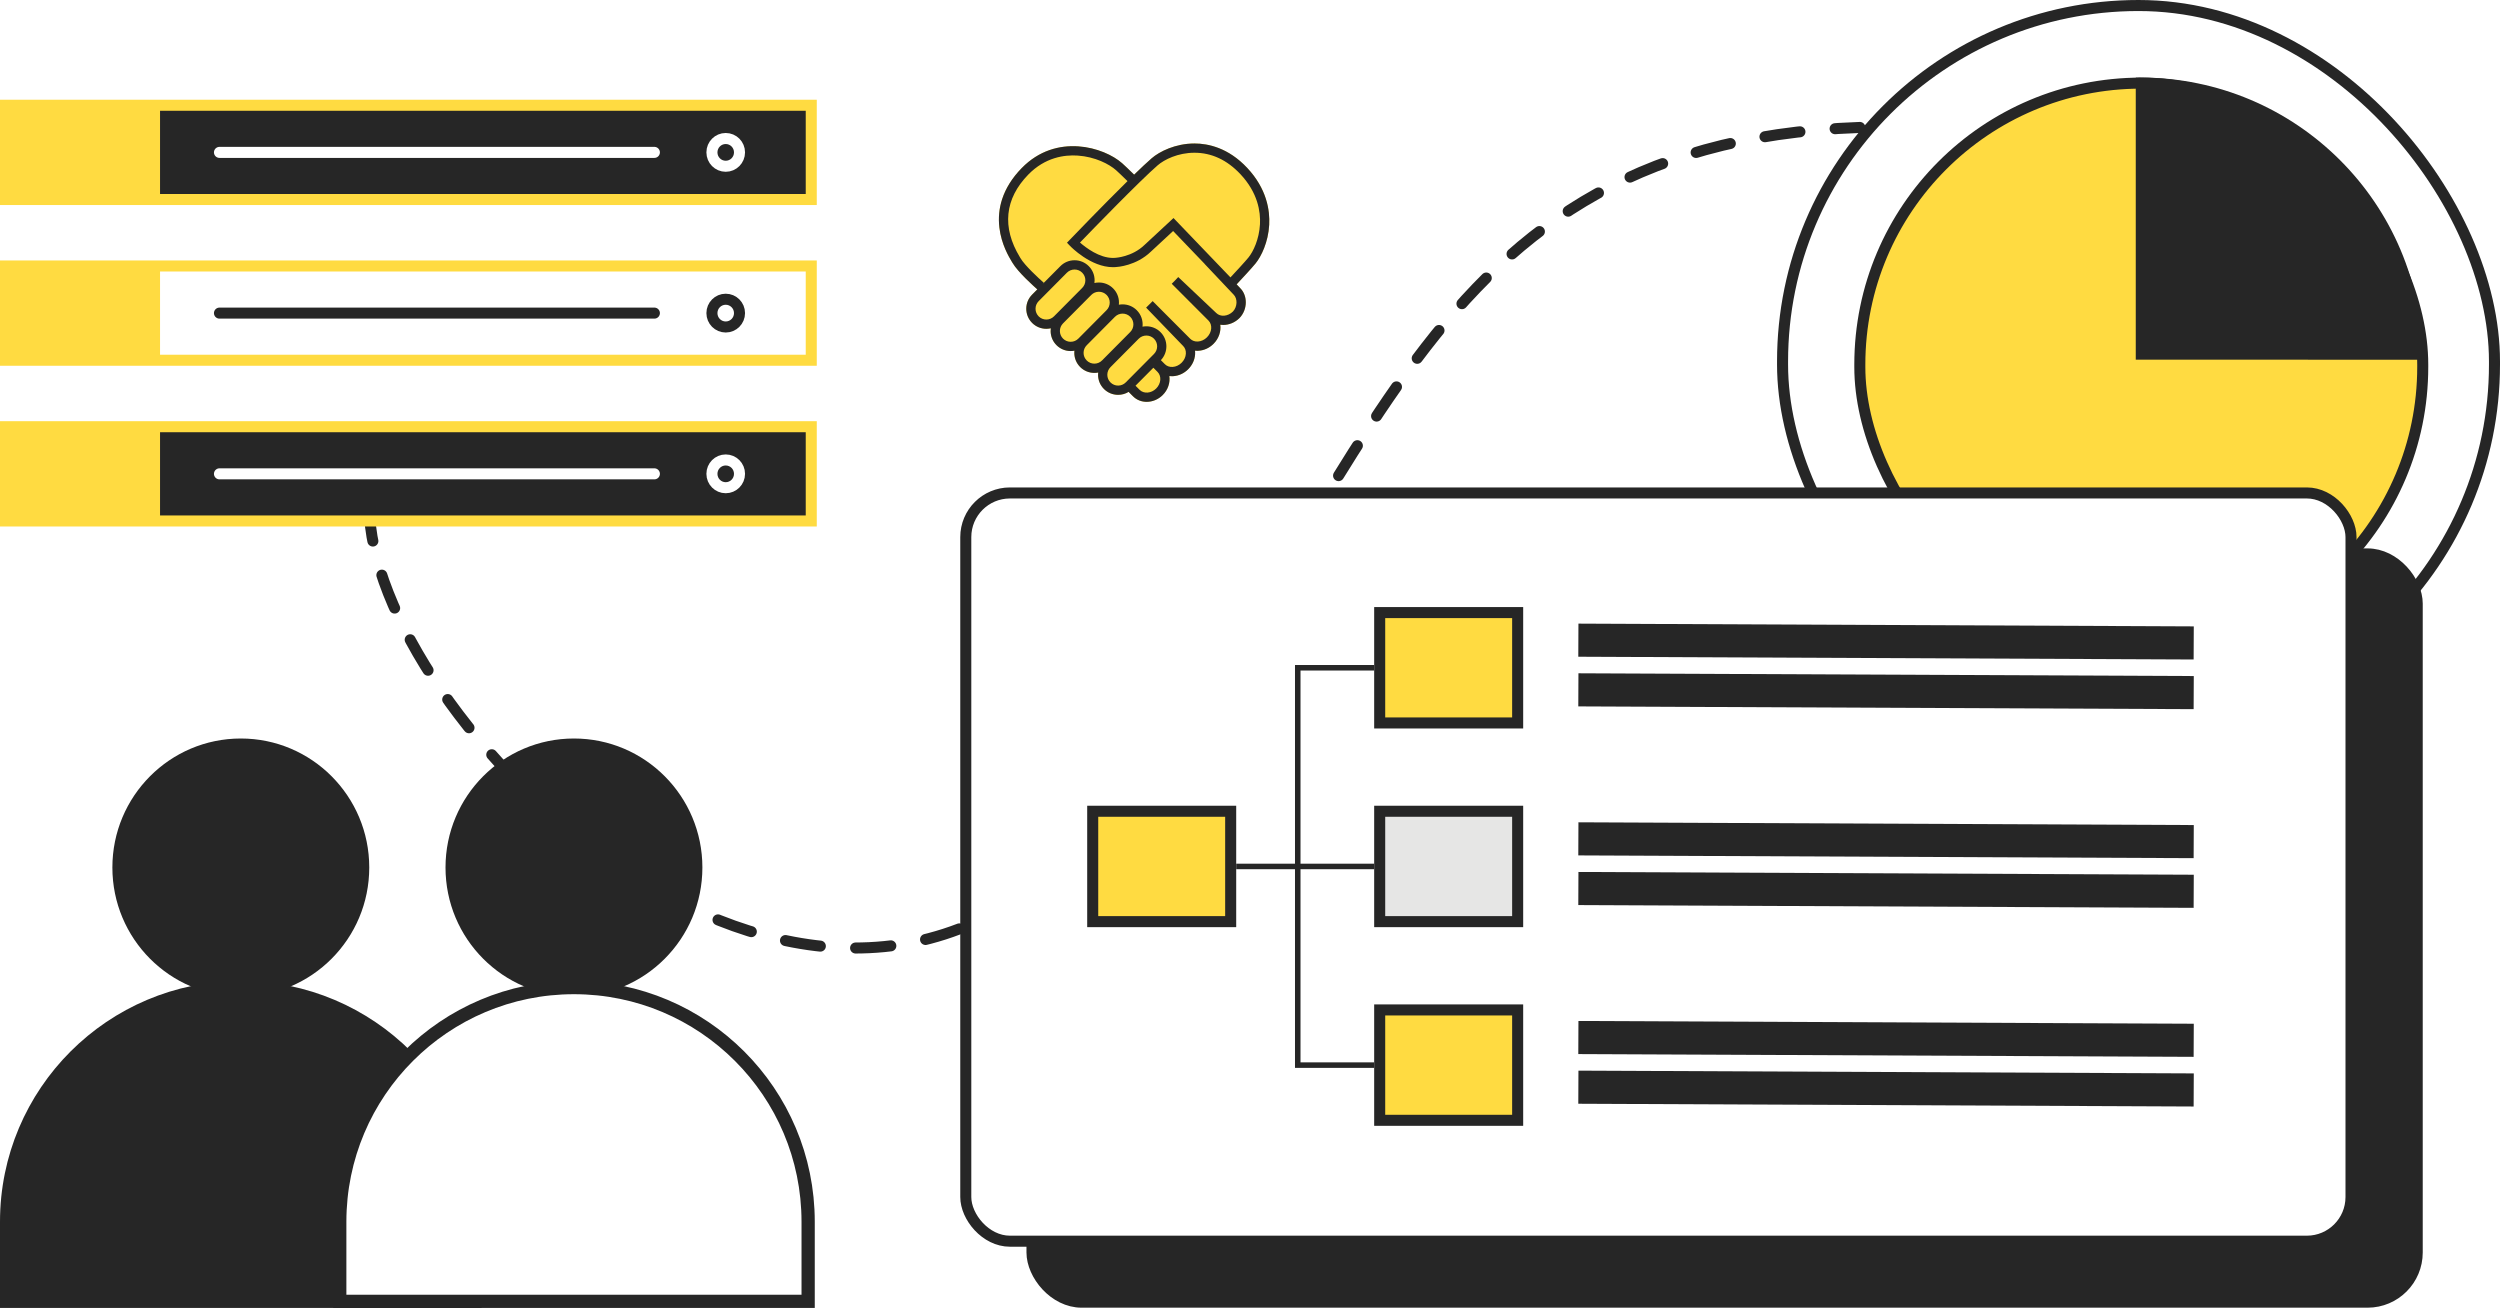 <?xml version="1.0" encoding="UTF-8"?>
<svg width="453px" height="237px" viewBox="0 0 453 237" version="1.1" xmlns="http://www.w3.org/2000/svg" xmlns:xlink="http://www.w3.org/1999/xlink">
    <title>编组 18</title>
    <defs>
        <filter color-interpolation-filters="auto" id="filter-1">
            <feColorMatrix in="SourceGraphic" type="matrix" values="0 0 0 0 0.149 0 0 0 0 0.149 0 0 0 0 0.149 0 0 0 1 0"></feColorMatrix>
        </filter>
    </defs>
    <g id="页面-1" stroke="none" stroke-width="1" fill="none" fill-rule="evenodd">
        <g id="首页" transform="translate(-405, -3097)">
            <g id="编组-18" transform="translate(405, 3098)">
                <g id="编组-10" transform="translate(323, 0)">
                    <rect id="矩形" stroke="#262626" stroke-width="2" x="0" y="0" width="129" height="129.549" rx="64.5"></rect>
                    <rect id="矩形" stroke="#262626" stroke-width="2" fill="#FFDB41" x="14" y="14.06" width="102" height="102.434" rx="51"></rect>
                    <path d="M64.877,13.055 C93.112,13.055 116,35.944 116,64.178 C116,64.218 116,64.259 116,64.299 L116,64.178 L64,64.177 L64,13.059 L64.629,13.055 Z" id="形状结合" fill="#262626"></path>
                </g>
                <path d="M66.909,90.679 C66.909,128.571 145,207.6 197,151 C249,94.4 252.904,25 337,22.094" id="路径-30" stroke="#262626" stroke-width="2" stroke-linecap="round" stroke-linejoin="round" stroke-dasharray="6.4"></path>
                <ellipse id="椭圆形" fill="#262626" cx="43.636" cy="156.189" rx="23.273" ry="23.372"></ellipse>
                <ellipse id="椭圆形备份-29" fill="#262626" cx="104" cy="156.189" rx="23.273" ry="23.372"></ellipse>
                <path d="M43.636,176.749 C67.736,176.749 87.273,196.286 87.273,220.385 L87.273,236 L87.273,236 L0,236 L0,220.385 C-1.00567892e-14,196.286 19.537,176.749 43.636,176.749 Z" id="矩形" fill="#262626"></path>
                <path d="M104,177.949 C115.718,177.949 126.328,182.699 134.007,190.378 C141.687,198.058 146.436,208.667 146.436,220.385 L146.436,220.385 L146.436,234.8 L61.564,234.8 L61.564,220.385 C61.564,208.667 66.313,198.058 73.993,190.378 C81.672,182.699 92.282,177.949 104,177.949 Z" id="矩形备份-49" stroke="#262626" stroke-width="2.4" fill="#FFFFFF"></path>
                <rect id="矩形备份-98" stroke="#262626" stroke-width="2" fill="#262626" x="186.996" y="99.37" width="251.004" height="135.583" rx="9"></rect>
                <rect id="矩形" stroke="#262626" stroke-width="2" fill="#FFFFFF" x="175" y="88.323" width="251.004" height="135.583" rx="8"></rect>
                <rect id="矩形" stroke="#262626" stroke-width="2" fill="#FFDB41" x="250" y="110" width="25" height="20"></rect>
                <rect id="矩形备份-106" stroke="#262626" stroke-width="2" fill="#E6E6E5" x="250" y="146" width="25" height="20"></rect>
                <rect id="矩形备份-108" stroke="#262626" stroke-width="2" fill="#FFDB41" x="198" y="146" width="25" height="20"></rect>
                <rect id="矩形备份-107" stroke="#262626" stroke-width="2" fill="#FFDB41" x="250" y="182" width="25" height="20"></rect>
                <polyline id="路径-31" stroke="#262626" points="249 120 235.152 120 235.152 192 249 192"></polyline>
                <line x1="224" y1="156" x2="249" y2="156" id="路径-32" stroke="#262626"></line>
                <line x1="286" y1="115" x2="397.5" y2="115.5" id="路径-32备份" stroke="#262626" stroke-width="6"></line>
                <line x1="286" y1="151" x2="397.5" y2="151.5" id="路径-32备份-3" stroke="#262626" stroke-width="6"></line>
                <line x1="286" y1="187" x2="397.5" y2="187.5" id="路径-32备份-5" stroke="#262626" stroke-width="6"></line>
                <line x1="286" y1="124" x2="397.5" y2="124.5" id="路径-32备份-2" stroke="#262626" stroke-width="6"></line>
                <line x1="286" y1="160" x2="397.5" y2="160.5" id="路径-32备份-4" stroke="#262626" stroke-width="6"></line>
                <line x1="286" y1="196" x2="397.5" y2="196.5" id="路径-32备份-6" stroke="#262626" stroke-width="6"></line>
                <g id="编组-7" transform="translate(181, 25)">
                    <path d="M44.995,4.423 C41.57,0.767 37.906,0 35.436,0 C31.989,0 29.095,1.451 27.664,2.694 C26.854,3.398 25.748,4.438 24.504,5.646 C23.501,4.663 22.776,3.971 22.345,3.588 C19.101,0.701 10.427,-2.005 4.122,4.467 C2.423,6.21 1.234,8.101 0.586,10.086 C0.047,11.737 -0.121,13.465 0.085,15.221 C0.447,18.298 1.834,20.584 2.356,21.445 C2.399,21.516 2.435,21.574 2.462,21.62 C3.451,23.322 6.461,25.998 6.961,26.436 L6.016,27.388 C5.332,28.076 4.957,28.99 4.961,29.96 C4.964,30.93 5.345,31.841 6.034,32.524 C6.719,33.204 7.628,33.579 8.593,33.579 C8.871,33.579 9.144,33.547 9.409,33.486 C9.386,33.653 9.375,33.822 9.375,33.99 C9.379,34.96 9.76,35.871 10.449,36.555 C11.134,37.235 12.042,37.609 13.008,37.609 C13.236,37.609 13.464,37.588 13.688,37.545 C13.673,37.68 13.666,37.815 13.666,37.95 C13.67,38.921 14.051,39.832 14.739,40.515 C15.424,41.195 16.333,41.57 17.299,41.57 C17.534,41.57 17.766,41.547 17.993,41.503 C17.977,41.643 17.969,41.784 17.969,41.925 C17.973,42.895 18.354,43.806 19.042,44.49 C19.727,45.17 20.636,45.544 21.602,45.544 C22.284,45.544 22.936,45.357 23.502,45.008 L24.306,45.814 C24.973,46.484 25.863,46.814 26.779,46.814 C27.805,46.814 28.864,46.4 29.683,45.584 C30.649,44.622 31.056,43.325 30.886,42.141 C31.036,42.159 31.189,42.169 31.344,42.169 C31.424,42.169 31.505,42.167 31.586,42.162 C32.587,42.1 33.548,41.657 34.293,40.914 C35.039,40.172 35.485,39.212 35.551,38.211 C35.566,37.983 35.56,37.76 35.535,37.541 C35.667,37.556 35.8,37.564 35.936,37.564 C36.017,37.563 36.097,37.561 36.178,37.556 C37.179,37.494 38.14,37.051 38.886,36.309 C39.86,35.337 40.277,34.032 40.113,32.843 C40.288,32.868 40.467,32.881 40.646,32.881 C41.686,32.881 42.767,32.457 43.605,31.622 L43.622,31.605 C45.066,30.078 45.116,27.613 43.734,26.216 L43.079,25.523 C43.976,24.565 45.812,22.589 46.513,21.728 C47.545,20.463 48.81,17.869 48.981,14.724 C49.122,12.117 48.546,8.213 44.995,4.423 L44.995,4.423 Z" id="路径" fill="#FFDB41"></path>
                    <g filter="url(#filter-1)" id="合作">
                        <g>
                            <path d="M44.995,4.423 C41.57,0.767 37.906,0 35.436,0 C31.989,0 29.095,1.451 27.664,2.694 C26.854,3.398 25.748,4.438 24.504,5.646 C23.501,4.663 22.776,3.971 22.345,3.588 C19.101,0.701 10.427,-2.005 4.122,4.467 C2.423,6.21 1.234,8.101 0.586,10.086 C0.047,11.737 -0.121,13.465 0.085,15.221 C0.447,18.298 1.834,20.584 2.356,21.445 C2.399,21.516 2.435,21.574 2.462,21.62 C3.451,23.322 6.461,25.998 6.961,26.436 L6.016,27.388 C5.332,28.076 4.957,28.99 4.961,29.96 C4.964,30.93 5.345,31.841 6.034,32.524 C6.719,33.204 7.628,33.579 8.593,33.579 C8.871,33.579 9.144,33.547 9.409,33.486 C9.386,33.653 9.375,33.822 9.375,33.99 C9.379,34.96 9.76,35.871 10.449,36.555 C11.134,37.235 12.042,37.609 13.008,37.609 C13.236,37.609 13.464,37.588 13.688,37.545 C13.673,37.68 13.666,37.815 13.666,37.95 C13.67,38.921 14.051,39.832 14.739,40.515 C15.424,41.195 16.333,41.57 17.299,41.57 C17.534,41.57 17.766,41.547 17.993,41.503 C17.977,41.643 17.969,41.784 17.969,41.925 C17.973,42.895 18.354,43.806 19.042,44.49 C19.727,45.17 20.636,45.544 21.602,45.544 C22.284,45.544 22.936,45.357 23.502,45.008 L24.306,45.814 C24.973,46.484 25.863,46.814 26.779,46.814 C27.805,46.814 28.864,46.4 29.683,45.584 C30.649,44.622 31.056,43.325 30.886,42.141 C31.036,42.159 31.189,42.169 31.344,42.169 C31.424,42.169 31.505,42.167 31.586,42.162 C32.587,42.1 33.548,41.657 34.293,40.914 C35.039,40.172 35.485,39.212 35.551,38.211 C35.566,37.983 35.56,37.76 35.535,37.541 C35.667,37.556 35.8,37.564 35.936,37.564 C36.017,37.563 36.097,37.561 36.178,37.556 C37.179,37.494 38.14,37.051 38.886,36.309 C39.86,35.337 40.277,34.032 40.113,32.843 C40.288,32.868 40.467,32.881 40.646,32.881 C41.686,32.881 42.767,32.457 43.605,31.622 L43.622,31.605 C45.066,30.078 45.116,27.613 43.734,26.216 L43.079,25.523 C43.976,24.565 45.812,22.589 46.513,21.728 C47.545,20.463 48.81,17.869 48.981,14.724 C49.122,12.117 48.546,8.213 44.995,4.423 L44.995,4.423 Z M7.215,31.335 C6.844,30.966 6.639,30.476 6.637,29.954 C6.636,29.431 6.837,28.939 7.205,28.569 L12.323,23.414 C12.693,23.041 13.186,22.836 13.711,22.836 C14.231,22.836 14.72,23.037 15.089,23.404 C15.46,23.772 15.665,24.262 15.667,24.784 C15.669,25.307 15.467,25.799 15.099,26.169 L9.981,31.325 C9.611,31.697 9.118,31.902 8.593,31.902 C8.073,31.902 7.584,31.701 7.215,31.335 L7.215,31.335 Z M11.63,35.365 C11.259,34.997 11.054,34.507 11.052,33.984 C11.05,33.462 11.252,32.97 11.62,32.599 L16.738,27.444 C17.108,27.071 17.601,26.866 18.126,26.866 C18.646,26.866 19.135,27.068 19.504,27.434 C19.875,27.802 20.08,28.293 20.082,28.815 C20.084,29.337 19.882,29.829 19.514,30.2 L14.396,35.355 C14.026,35.728 13.533,35.933 13.008,35.933 C12.488,35.933 11.999,35.731 11.63,35.365 L11.63,35.365 Z M15.921,39.325 C15.55,38.957 15.345,38.467 15.343,37.945 C15.341,37.422 15.543,36.93 15.911,36.559 L21.029,31.404 C21.399,31.032 21.892,30.826 22.417,30.826 C22.937,30.826 23.426,31.028 23.795,31.394 C24.56,32.154 24.565,33.395 23.805,34.16 L18.687,39.315 C18.317,39.688 17.824,39.893 17.299,39.893 C16.779,39.893 16.29,39.691 15.921,39.325 L15.921,39.325 Z M21.602,43.868 C21.082,43.868 20.592,43.666 20.223,43.3 C19.853,42.932 19.648,42.442 19.646,41.919 C19.644,41.397 19.845,40.905 20.214,40.534 L25.332,35.379 C25.702,35.006 26.195,34.801 26.72,34.801 C27.24,34.801 27.729,35.003 28.098,35.369 C28.863,36.129 28.867,37.37 28.108,38.135 L22.989,43.29 C22.62,43.663 22.127,43.868 21.602,43.868 L21.602,43.868 Z M28.5,44.397 C27.604,45.29 26.255,45.395 25.493,44.631 L24.755,43.89 L27.99,40.633 L28.746,41.391 C29.507,42.155 29.397,43.503 28.5,44.397 Z M42.413,30.444 C41.495,31.35 40.135,31.469 39.376,30.708 L39.368,30.699 L32.498,24.202 L31.831,24.908 L31.319,25.419 L37.977,32.087 C38.739,32.85 38.615,34.212 37.702,35.121 C37.246,35.575 36.668,35.846 36.075,35.883 C35.521,35.917 35.021,35.74 34.667,35.384 L27.862,28.56 L26.675,29.744 L26.729,29.798 L33.376,36.683 L33.385,36.692 C33.739,37.048 33.915,37.548 33.878,38.102 C33.839,38.695 33.567,39.272 33.111,39.727 C32.654,40.181 32.076,40.452 31.482,40.488 C30.929,40.523 30.429,40.346 30.075,39.99 L29.349,39.262 C30.707,37.837 30.682,35.573 29.279,34.179 C28.594,33.499 27.685,33.125 26.72,33.125 C26.483,33.125 26.25,33.148 26.024,33.191 C26.143,32.126 25.794,31.017 24.976,30.205 C24.291,29.525 23.382,29.15 22.417,29.15 C22.186,29.15 21.959,29.172 21.737,29.214 C21.751,29.08 21.759,28.945 21.758,28.809 C21.755,27.839 21.374,26.928 20.685,26.244 C20,25.564 19.091,25.19 18.126,25.19 C17.848,25.19 17.575,25.222 17.31,25.282 C17.332,25.116 17.344,24.948 17.343,24.778 C17.34,23.808 16.959,22.897 16.27,22.214 C15.585,21.534 14.677,21.159 13.711,21.159 C12.736,21.159 11.821,21.54 11.134,22.232 L7.885,25.505 L8.126,25.227 C7.211,24.433 4.673,22.087 3.911,20.777 C3.88,20.724 3.839,20.656 3.789,20.575 C0.521,15.187 1.05,10.021 5.322,5.637 C8.379,2.5 11.877,2.031 14.274,2.191 C17.449,2.402 20.006,3.75 21.23,4.84 C21.638,5.203 22.335,5.868 23.305,6.819 C18.791,11.265 13.216,17.066 12.895,17.4 L12.337,17.981 L12.895,18.562 C13.046,18.719 16.64,22.412 20.667,22.412 C20.828,22.412 20.99,22.406 21.148,22.395 C21.474,22.38 24.873,22.167 27.543,19.596 L31.57,15.859 L37.281,21.812 L37.273,21.82 L42.523,27.375 L42.538,27.391 C43.277,28.132 43.216,29.584 42.413,30.444 Z M47.307,14.633 C47.158,17.375 46.086,19.599 45.214,20.669 C44.577,21.451 42.875,23.286 41.959,24.266 L31.639,13.509 L26.396,18.373 L26.384,18.384 C24.113,20.576 21.099,20.719 21.071,20.72 L21.034,20.722 C20.914,20.731 20.79,20.736 20.667,20.736 C18.198,20.736 15.777,18.896 14.694,17.95 C17.008,15.552 25.493,6.8 28.763,3.96 C29.976,2.907 32.452,1.676 35.436,1.676 C38.547,1.676 41.352,2.986 43.772,5.569 C46.918,8.927 47.431,12.352 47.307,14.633 L47.307,14.633 Z" id="形状" fill="#262626" fill-rule="nonzero"></path>
                        </g>
                    </g>
                </g>
                <g id="编组-31" transform="translate(0, 17.072)" stroke-width="2">
                    <rect id="矩形" stroke="#FFDB41" fill="#FFDB41" x="1" y="1" width="25" height="17.081"></rect>
                    <rect id="矩形备份-99" stroke="#FFDB41" fill="#262626" x="28" y="1" width="119" height="17.081"></rect>
                    <line x1="39.768" y1="9.54" x2="118.574" y2="9.54" id="路径-21" stroke="#FFFFFF" stroke-linecap="round" stroke-linejoin="round"></line>
                    <ellipse id="椭圆形" stroke="#FFFFFF" cx="131.5" cy="9.54" rx="2.5" ry="2.515"></ellipse>
                </g>
                <g id="编组-31备份" transform="translate(0, 46.196)" stroke-width="2">
                    <rect id="矩形" stroke="#FFDB41" fill="#FFDB41" x="1" y="1" width="25" height="17.081"></rect>
                    <rect id="矩形备份-99" stroke="#FFDB41" fill="#FFFFFF" x="28" y="1" width="119" height="17.081"></rect>
                    <line x1="39.768" y1="9.54" x2="118.574" y2="9.54" id="路径-21" stroke="#262626" stroke-linecap="round" stroke-linejoin="round"></line>
                    <ellipse id="椭圆形" stroke="#262626" cx="131.5" cy="9.54" rx="2.5" ry="2.515"></ellipse>
                </g>
                <g id="编组-31备份-2" transform="translate(0, 75.319)" stroke-width="2">
                    <rect id="矩形" stroke="#FFDB41" fill="#FFDB41" x="1" y="1" width="25" height="17.081"></rect>
                    <rect id="矩形备份-99" stroke="#FFDB41" fill="#262626" x="28" y="1" width="119" height="17.081"></rect>
                    <line x1="39.768" y1="9.54" x2="118.574" y2="9.54" id="路径-21" stroke="#FFFFFF" stroke-linecap="round" stroke-linejoin="round"></line>
                    <ellipse id="椭圆形" stroke="#FFFFFF" cx="131.5" cy="9.54" rx="2.5" ry="2.515"></ellipse>
                </g>
            </g>
        </g>
    </g>
</svg>